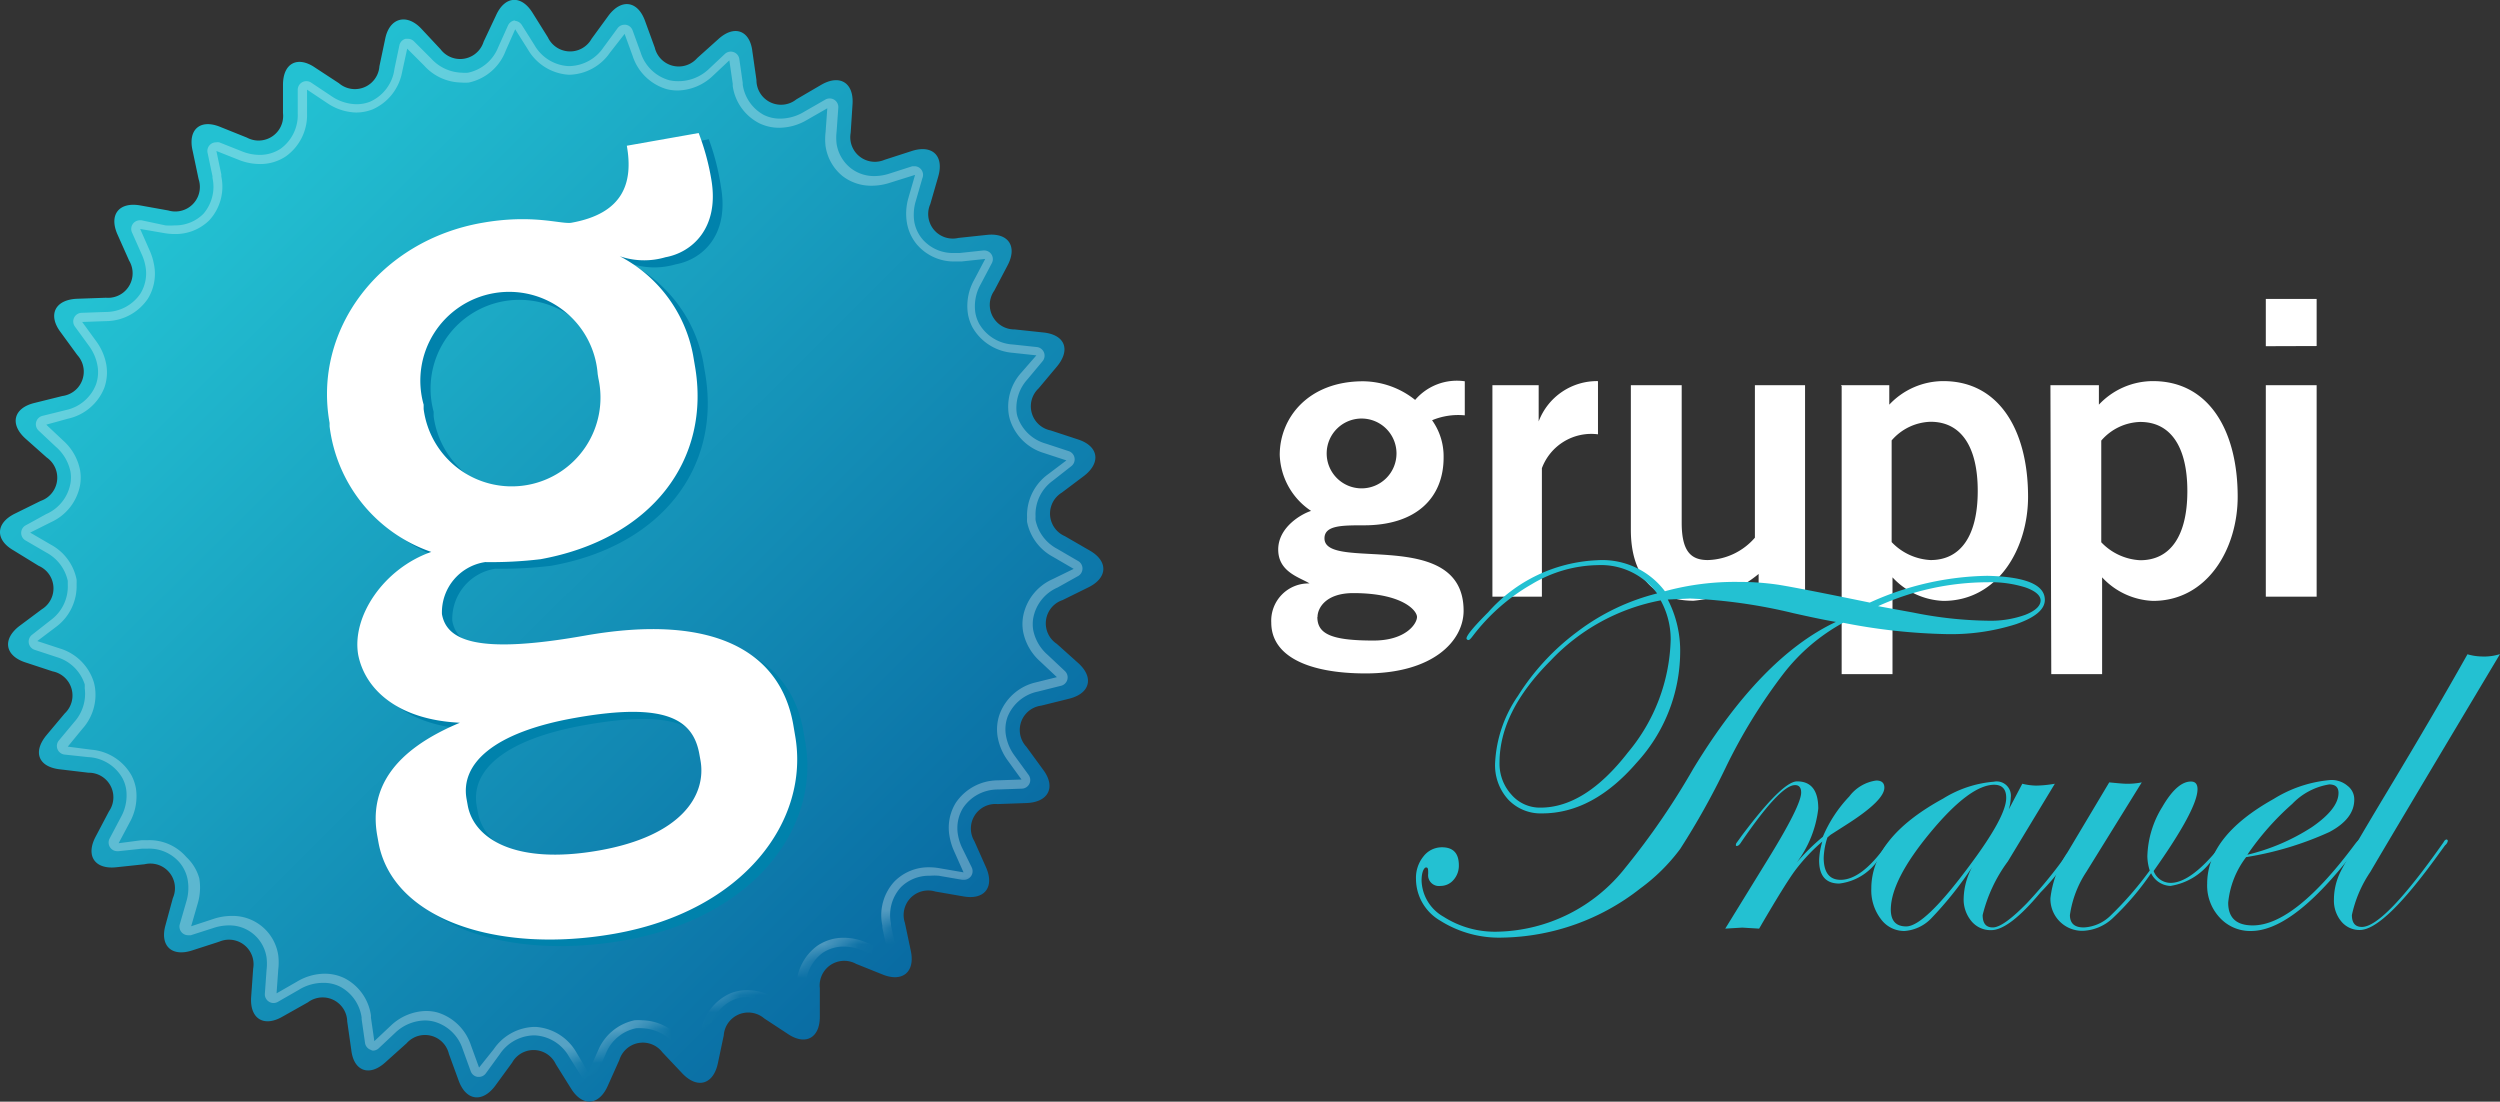 <svg xmlns="http://www.w3.org/2000/svg" xmlns:xlink="http://www.w3.org/1999/xlink" viewBox="0 0 147.53 65.01"><rect x="0" y="0" width="147.53" height="65.01" fill="#333333" stroke="none"/><defs><style>.cls-1{fill:url(#linear-gradient);}.cls-2{fill:#fff;}.cls-3{fill:url(#linear-gradient-2);}.cls-4{mask:url(#mask);}.cls-5{opacity:0.3;}.cls-6{fill:#0082ac;}.cls-7{fill:#23c1d2;}</style><linearGradient id="linear-gradient" x1="111.22" y1="925.33" x2="111.22" y2="863.7" gradientTransform="matrix(0.92, -0.4, -0.37, -0.85, 255.82, 831.01)" gradientUnits="userSpaceOnUse"><stop offset="0" stop-color="#fff"/><stop offset="1"/></linearGradient><linearGradient id="linear-gradient-2" x1="6.79" y1="439.83" x2="44.03" y2="386.65" gradientTransform="matrix(0.98, -0.17, -0.17, -0.98, 79.28, 443.88)" gradientUnits="userSpaceOnUse"><stop offset="0" stop-color="#23c1d2"/><stop offset="1" stop-color="#0868a1"/></linearGradient><mask id="mask" x="-15.86" y="-13.78" width="93.5" height="87.07" maskUnits="userSpaceOnUse"><g id="SVGID"><polygon class="cls-1" points="77.64 43.6 8.92 73.28 -15.86 15.89 52.85 -13.78 77.64 43.6"/></g></mask></defs><title>Asset 17</title><g id="Layer_2" data-name="Layer 2"><g id="Layer_1-2" data-name="Layer 1"><path class="cls-2" d="M86.43,24.51a4,4,0,0,0-1.92.29A3.66,3.66,0,0,1,85.19,27c0,2.35-1.58,4-4.7,4-1.3,0-2.33,0-2.33.77,0,2,8.21-.72,8.21,4.27,0,1.78-1.8,3.7-5.78,3.7-3.36,0-5.57-1-5.57-3a2.2,2.2,0,0,1,2.26-2.31v0c-.58-.36-1.85-.67-1.85-2s1.39-2.11,1.94-2.28a4.13,4.13,0,0,1-1.85-3.31c0-2.18,1.68-4.34,4.92-4.34a5,5,0,0,1,3.07,1.1,3.24,3.24,0,0,1,2.93-1.1v2Zm-8.69,11.9c0,1,.82,1.39,3.31,1.39,1.92,0,2.57-1,2.57-1.39S82.74,35,79.86,35C78.23,35,77.75,35.89,77.75,36.41ZM80.41,24.7a2.06,2.06,0,1,0,2,2.06A2.06,2.06,0,0,0,80.41,24.7Z"/><path class="cls-2" d="M88.07,35.21V22.73H90.8v2.14h0a3.68,3.68,0,0,1,3.5-2.38v3.14a3.11,3.11,0,0,0-3.31,2v7.58h-3Z"/><path class="cls-2" d="M106.52,22.73V35.21h-2.74V33.87a7,7,0,0,1-3.84,1.58c-2.5,0-3.7-1.63-3.7-4.18V22.73h3v8.11c0,1.68.53,2.21,1.54,2.21a3.8,3.8,0,0,0,2.78-1.32v-9h3Z"/><path class="cls-2" d="M108.63,22.73h2.86v1.15a4.38,4.38,0,0,1,3.19-1.39c3.31,0,5,2.93,5,6.82,0,3.07-1.78,6.15-5,6.15a4.32,4.32,0,0,1-3-1.39h0v5.71h-3v-17Zm3,9.26a3.4,3.4,0,0,0,2.3,1.06c1.78,0,2.78-1.44,2.78-4.08s-1-4.08-2.78-4.08a3.15,3.15,0,0,0-2.3,1.1Z"/><path class="cls-2" d="M121,22.73h2.86v1.15a4.38,4.38,0,0,1,3.19-1.39c3.31,0,5,2.93,5,6.82,0,3.07-1.78,6.15-5,6.15a4.32,4.32,0,0,1-3-1.39h0v5.71h-3ZM124,32a3.4,3.4,0,0,0,2.3,1.06c1.78,0,2.78-1.44,2.78-4.08s-1-4.08-2.78-4.08A3.15,3.15,0,0,0,124,26Z"/><path class="cls-2" d="M133.71,20.43V17.64h3v2.78Zm3,14.78h-3V22.73h3Z"/><path class="cls-3" d="M26,2.91a1.45,1.45,0,0,0,2.54-.45L29.27.91c.52-1.16,1.49-1.23,2.16-.15l.9,1.44a1.45,1.45,0,0,0,2.58.09l1-1.37c.75-1,1.71-.89,2.15.3l.58,1.59a1.45,1.45,0,0,0,2.5.62l1.26-1.13c.94-.85,1.86-.51,2,.74l.24,1.68A1.45,1.45,0,0,0,47,5.86L48.47,5c1.1-.63,1.92-.11,1.84,1.15l-.11,1.69a1.45,1.45,0,0,0,2,1.59l1.61-.52c1.21-.39,1.91.29,1.56,1.5l-.47,1.63a1.45,1.45,0,0,0,1.66,2l1.69-.18c1.26-.13,1.8.68,1.21,1.8l-.79,1.5a1.45,1.45,0,0,0,1.21,2.28l1.69.18c1.26.13,1.63,1,.81,2l-1.09,1.3A1.45,1.45,0,0,0,62,25.4l1.61.53c1.21.39,1.38,1.35.38,2.14l-1.33,1a1.45,1.45,0,0,0,.18,2.57l1.47.85c1.1.63,1.06,1.61-.08,2.17l-1.52.75A1.45,1.45,0,0,0,62.37,38l1.26,1.13c.94.85.7,1.79-.53,2.1l-1.65.41a1.45,1.45,0,0,0-.88,2.43l1,1.37c.74,1,.32,1.9-1,1.95l-1.7.06a1.45,1.45,0,0,0-1.37,2.19l.69,1.55c.51,1.16-.09,1.93-1.33,1.71l-1.67-.29a1.45,1.45,0,0,0-1.79,1.85l.35,1.66c.26,1.24-.49,1.86-1.66,1.39l-1.57-.63a1.45,1.45,0,0,0-2.14,1.44V60c0,1.27-.86,1.72-1.91,1L45.1,60.1a1.45,1.45,0,0,0-2.39,1l-.35,1.66c-.27,1.24-1.2,1.51-2.08.6L39.09,62.1a1.45,1.45,0,0,0-2.54.45l-.69,1.54c-.52,1.16-1.49,1.23-2.16.15l-.9-1.44a1.45,1.45,0,0,0-2.58-.09l-1,1.37c-.75,1-1.71.89-2.15-.3l-.58-1.59a1.45,1.45,0,0,0-2.5-.62l-1.26,1.13c-.94.85-1.86.51-2-.74l-.24-1.68a1.45,1.45,0,0,0-2.32-1.13L16.66,60c-1.1.63-1.92.11-1.84-1.15l.12-1.69a1.45,1.45,0,0,0-2-1.59l-1.61.52c-1.21.39-1.91-.29-1.56-1.51L10.2,53a1.45,1.45,0,0,0-1.66-2l-1.69.18c-1.26.13-1.8-.68-1.21-1.8l.79-1.5a1.45,1.45,0,0,0-1.21-2.28L3.54,45.4c-1.26-.14-1.62-1-.81-2l1.09-1.3a1.45,1.45,0,0,0-.71-2.48l-1.61-.53c-1.2-.39-1.37-1.35-.38-2.13l1.34-1a1.45,1.45,0,0,0-.18-2.57L.8,32.48c-1.1-.63-1.06-1.61.08-2.17l1.52-.75A1.45,1.45,0,0,0,2.76,27L1.5,25.88c-.94-.85-.7-1.8.53-2.1l1.65-.41a1.45,1.45,0,0,0,.88-2.42l-1-1.37c-.74-1-.32-1.9,1-1.95l1.69-.06a1.45,1.45,0,0,0,1.37-2.19l-.69-1.55c-.51-1.16.09-1.92,1.33-1.71l1.67.3a1.45,1.45,0,0,0,1.79-1.85l-.35-1.66C11.07,7.65,11.81,7,13,7.49l1.57.63A1.45,1.45,0,0,0,16.7,6.68V5c0-1.27.86-1.73,1.91-1L20,4.91a1.45,1.45,0,0,0,2.39-1l.35-1.66C23,1.05,24,.78,24.86,1.69Z"/><g class="cls-4"><g class="cls-5"><path class="cls-2" d="M30.41,1.74l.75,1.19a3,3,0,0,0,2.39,1.48h.09A3,3,0,0,0,36,3.1L36.86,2l.48,1.32a3,3,0,0,0,2,1.94,2.63,2.63,0,0,0,.64.08,3.09,3.09,0,0,0,2.06-.84l1-.94.2,1.39,0,.13a2.93,2.93,0,0,0,1.56,2.19,2.68,2.68,0,0,0,1.18.27,3.26,3.26,0,0,0,1.62-.45l1.22-.7-.1,1.4a3.57,3.57,0,0,0,0,.85,2.8,2.8,0,0,0,1,1.75,2.76,2.76,0,0,0,1.72.57,3.47,3.47,0,0,0,1.06-.17L54,10.32l-.39,1.35a3.31,3.31,0,0,0-.09,1.48,2.69,2.69,0,0,0,.59,1.28,2.87,2.87,0,0,0,2.25,1l.38,0,1.4-.15-.66,1.25a3.14,3.14,0,0,0-.36,2,2.64,2.64,0,0,0,.27.79,3,3,0,0,0,2.37,1.5l1.4.15L60.26,22a3,3,0,0,0-.73,2.46,2.46,2.46,0,0,0,.06.27,3,3,0,0,0,2,2l1.34.44L61.83,28a3,3,0,0,0-1.22,2.53,2.28,2.28,0,0,0,0,.27,3,3,0,0,0,1.53,2.06l1.22.71-1.27.62a3,3,0,0,0-1.72,2.22,2.64,2.64,0,0,0,0,.83,3.15,3.15,0,0,0,1,1.78l1,.94-1.37.34A3,3,0,0,0,59,42.12a2.69,2.69,0,0,0-.12,1.4,3.31,3.31,0,0,0,.59,1.36L60.28,46l-1.41.05a3,3,0,0,0-2.47,1.33,2.8,2.8,0,0,0-.36,2,3.54,3.54,0,0,0,.25.82l.57,1.28-1.39-.24a3.58,3.58,0,0,0-.62-.06,2.83,2.83,0,0,0-2.07.84,2.93,2.93,0,0,0-.71,2.6l0,.12.29,1.38-1.31-.53a3.38,3.38,0,0,0-1.26-.25,2.72,2.72,0,0,0-1.54.46A3,3,0,0,0,47,58.33s0,1,0,1.41L45.88,59a3.18,3.18,0,0,0-1.78-.57,2.67,2.67,0,0,0-1,.19,3,3,0,0,0-1.73,2.21l-.29,1.38-1-1a3,3,0,0,0-2.18-1,2.62,2.62,0,0,0-.46,0A3,3,0,0,0,35.29,62l-.57,1.29L34,62.08a3,3,0,0,0-2.38-1.48h-.09a3,3,0,0,0-2.39,1.31L28.27,63l-.48-1.32a3,3,0,0,0-2-1.94,2.63,2.63,0,0,0-.64-.08,3.1,3.1,0,0,0-2.06.84l-1,.94-.2-1.39s0-.09,0-.13a2.93,2.93,0,0,0-1.55-2.19,2.68,2.68,0,0,0-1.18-.27,3.23,3.23,0,0,0-1.62.46l-1.22.7.1-1.4a3.59,3.59,0,0,0,0-.85,2.72,2.72,0,0,0-2.74-2.32,3.46,3.46,0,0,0-1.06.17l-1.34.44.39-1.35a3.31,3.31,0,0,0,.09-1.48A2.71,2.71,0,0,0,11,50.58a2.88,2.88,0,0,0-2.25-1l-.38,0L7,49.76l.66-1.24a3.15,3.15,0,0,0,.36-2,2.61,2.61,0,0,0-.27-.78,3,3,0,0,0-2.37-1.5L4,44.06,4.87,43a3,3,0,0,0,.73-2.46,2.77,2.77,0,0,0-.06-.27,3,3,0,0,0-2-2l-1.34-.44L3.3,37a3,3,0,0,0,1.22-2.53,2.7,2.7,0,0,0,0-.27A3,3,0,0,0,3,32.14l-1.22-.71L3,30.82A3,3,0,0,0,4.73,28.6a2.63,2.63,0,0,0,0-.83,3.14,3.14,0,0,0-1-1.77l-1-.94L4,24.71A3,3,0,0,0,6.15,22.9a2.71,2.71,0,0,0,.12-1.4,3.3,3.3,0,0,0-.59-1.36L4.85,19l1.41-.05a3,3,0,0,0,2.47-1.33,2.8,2.8,0,0,0,.36-2,3.57,3.57,0,0,0-.25-.82l-.57-1.29,1.39.24a3.58,3.58,0,0,0,.62.06A2.83,2.83,0,0,0,12.35,13a2.93,2.93,0,0,0,.71-2.59l0-.12-.29-1.38,1.31.52a3.37,3.37,0,0,0,1.26.25,2.72,2.72,0,0,0,1.54-.46,3,3,0,0,0,1.24-2.52s0-1,0-1.41l1.17.78A3.19,3.19,0,0,0,21,6.64a2.66,2.66,0,0,0,1-.19,3,3,0,0,0,1.73-2.2l.3-1.38,1,1a3,3,0,0,0,2.18,1,2.62,2.62,0,0,0,.46,0A3,3,0,0,0,29.84,3s.41-.93.57-1.29m0-.51h0a.52.52,0,0,0-.43.3l-.58,1.29a2.46,2.46,0,0,1-1.78,1.5,2.17,2.17,0,0,1-.37,0,2.54,2.54,0,0,1-1.81-.84l-1-1a.51.51,0,0,0-.37-.16l-.14,0a.51.51,0,0,0-.36.38l-.29,1.38A2.46,2.46,0,0,1,21.84,6a2.15,2.15,0,0,1-.81.15,2.7,2.7,0,0,1-1.49-.49l-1.17-.78a.51.51,0,0,0-.8.42V6.68a2.46,2.46,0,0,1-1,2.09,2.23,2.23,0,0,1-1.25.37,2.83,2.83,0,0,1-1.07-.22l-1.31-.52a.51.51,0,0,0-.19,0,.51.51,0,0,0-.5.62l.29,1.38,0,.1A2.44,2.44,0,0,1,12,12.62a2.34,2.34,0,0,1-1.71.68,3.13,3.13,0,0,1-.53,0L8.35,13H8.26a.51.51,0,0,0-.47.72L8.36,15a3,3,0,0,1,.22.69,2.28,2.28,0,0,1-.29,1.63,2.46,2.46,0,0,1-2.06,1.09l-1.41.05a.51.51,0,0,0-.4.81l.83,1.14a2.78,2.78,0,0,1,.5,1.15,2.19,2.19,0,0,1-.09,1.14A2.45,2.45,0,0,1,3.88,24.2l-1.37.34a.51.51,0,0,0-.22.88l1,.94a2.64,2.64,0,0,1,.87,1.48,2.1,2.1,0,0,1,0,.67,2.45,2.45,0,0,1-1.44,1.83L1.52,31a.51.51,0,0,0,0,.9l1.22.71A2.5,2.5,0,0,1,4,34.28q0,.11,0,.22a2.46,2.46,0,0,1-1,2.09l-1.11.87a.51.51,0,0,0,.16.89l1.34.44A2.45,2.45,0,0,1,5,40.39a2.12,2.12,0,0,1,0,.22,2.5,2.5,0,0,1-.62,2h0l-.9,1.08a.51.51,0,0,0,.34.84l1.4.15a2.45,2.45,0,0,1,2,1.23,2.11,2.11,0,0,1,.22.63,2.63,2.63,0,0,1-.31,1.69l-.66,1.25a.51.51,0,0,0,.45.75H7l1.4-.15.33,0a2.37,2.37,0,0,1,1.86.81,2.2,2.2,0,0,1,.48,1A2.78,2.78,0,0,1,11,53.19l-.39,1.35a.51.51,0,0,0,.49.65l.16,0,1.34-.43a2.93,2.93,0,0,1,.9-.15,2.21,2.21,0,0,1,2.23,1.9,3,3,0,0,1,0,.73l-.1,1.4a.51.51,0,0,0,.24.47.5.5,0,0,0,.27.08.52.52,0,0,0,.26-.07l1.22-.7A2.74,2.74,0,0,1,19.06,58a2.15,2.15,0,0,1,1,.22,2.44,2.44,0,0,1,1.28,1.82l0,.1.2,1.4a.51.51,0,0,0,.33.41A.51.51,0,0,0,22,62a.51.51,0,0,0,.34-.13l1-.94a2.6,2.6,0,0,1,1.72-.71,2.18,2.18,0,0,1,.52.06A2.46,2.46,0,0,1,27.3,61.9l.48,1.32a.51.51,0,0,0,.41.33h.07a.51.51,0,0,0,.41-.21l.83-1.14a2.48,2.48,0,0,1,2-1.1h.07a2.46,2.46,0,0,1,2,1.24l.75,1.19a.51.51,0,0,0,.43.24h0a.52.52,0,0,0,.43-.3l.57-1.29a2.46,2.46,0,0,1,1.78-1.5,2.16,2.16,0,0,1,.37,0,2.55,2.55,0,0,1,1.81.84l1,1a.51.51,0,0,0,.37.15l.14,0a.51.51,0,0,0,.36-.39l.29-1.37A2.45,2.45,0,0,1,43.28,59a2.14,2.14,0,0,1,.81-.16,2.69,2.69,0,0,1,1.49.49l1.17.79a.51.51,0,0,0,.29.09.53.53,0,0,0,.24-.06.52.52,0,0,0,.27-.45V58.32a2.46,2.46,0,0,1,1-2.09,2.23,2.23,0,0,1,1.25-.37,2.84,2.84,0,0,1,1.07.22l1.31.53a.51.51,0,0,0,.19,0,.52.52,0,0,0,.33-.12.51.51,0,0,0,.17-.5l-.29-1.38,0-.1a2.44,2.44,0,0,1,.58-2.15,2.34,2.34,0,0,1,1.71-.68,3.14,3.14,0,0,1,.53,0l1.39.24h.09a.51.51,0,0,0,.47-.72L56.76,50a3,3,0,0,1-.22-.69,2.27,2.27,0,0,1,.29-1.63,2.46,2.46,0,0,1,2.06-1.09l1.41-.05a.51.51,0,0,0,.4-.81l-.83-1.14a2.79,2.79,0,0,1-.5-1.15,2.16,2.16,0,0,1,.09-1.14,2.46,2.46,0,0,1,1.79-1.49l1.36-.34a.51.51,0,0,0,.22-.88l-1-.94a2.62,2.62,0,0,1-.86-1.48,2.14,2.14,0,0,1,0-.67,2.45,2.45,0,0,1,1.44-1.83L63.61,34a.51.51,0,0,0,0-.9l-1.22-.71a2.49,2.49,0,0,1-1.28-1.7,1.72,1.72,0,0,1,0-.21,2.46,2.46,0,0,1,1-2.1l1.11-.87a.51.51,0,0,0-.16-.89l-1.34-.44a2.46,2.46,0,0,1-1.68-1.61A2.23,2.23,0,0,1,60,24.4a2.5,2.5,0,0,1,.62-2l.9-1.08a.51.51,0,0,0-.34-.84l-1.4-.15a2.46,2.46,0,0,1-2-1.23,2.13,2.13,0,0,1-.22-.63,2.63,2.63,0,0,1,.31-1.69l.66-1.25a.51.51,0,0,0-.45-.75h-.05l-1.4.15-.33,0a2.37,2.37,0,0,1-1.86-.81,2.18,2.18,0,0,1-.48-1,2.79,2.79,0,0,1,.08-1.25l.39-1.35A.51.51,0,0,0,54,9.81l-.16,0-1.34.43a2.91,2.91,0,0,1-.9.15,2.24,2.24,0,0,1-1.4-.47,2.28,2.28,0,0,1-.83-1.43,3.07,3.07,0,0,1,0-.73l.1-1.4a.51.51,0,0,0-.51-.55.52.52,0,0,0-.26.07l-1.22.7A2.76,2.76,0,0,1,46.07,7a2.14,2.14,0,0,1-1-.22A2.43,2.43,0,0,1,43.83,5s0-.08,0-.11l-.2-1.4a.51.51,0,0,0-.85-.31l-1,.94A2.6,2.6,0,0,1,40,4.79a2.2,2.2,0,0,1-.52-.06,2.46,2.46,0,0,1-1.67-1.62l-.48-1.32a.51.51,0,0,0-.41-.33h-.07a.51.51,0,0,0-.41.21L35.61,2.8a2.48,2.48,0,0,1-2,1.1h-.07a2.46,2.46,0,0,1-2-1.24l-.75-1.19a.52.52,0,0,0-.43-.24Z"/></g></g><path class="cls-6" d="M39.87,15.6a4.46,4.46,0,0,1-2.7-.06,8.3,8.3,0,0,1,4.33,5.83l.1.59c1,5.61-2.56,10.28-9.09,11.43a24.09,24.09,0,0,1-3.27.17,3,3,0,0,0-2.55,3.07c.28,1.57,2.1,2.39,8.43,1.27,7.7-1.36,11.55,1,12.29,5.24l.11.65c.89,5-3,10.35-10.66,11.7C30,56.7,23.74,54.64,22.93,50.07l-.07-.39c-.48-2.74.93-5,4.88-6.65-3.6-.17-5.58-1.91-6-4-.4-2.28,1.52-5.11,4.31-6.08a9,9,0,0,1-6-7.42l0-.2c-1-5.55,3-10.76,9-11.81,2.94-.52,4.59.07,5.24,0,3.13-.55,3.68-2.4,3.3-4.55l4.24-.75A14.13,14.13,0,0,1,42.54,11C43.06,13.89,41.43,15.32,39.87,15.6Zm2,29.32c-.36-2-1.89-3.1-7.31-2.14-4.9.86-6.78,2.74-6.43,4.77l.07.39c.36,2,2.84,3.53,7.74,2.67s6.35-3.27,6-5.3Zm-6-22.43A5.24,5.24,0,1,0,25.59,24.3l0,.26a5.24,5.24,0,1,0,10.31-1.82Z"/><path class="cls-2" d="M39.27,15.18a4.44,4.44,0,0,1-2.7-.06,8.31,8.31,0,0,1,4.33,5.83l.1.59C42,27.15,38.43,31.81,31.9,33a24.42,24.42,0,0,1-3.27.17,3,3,0,0,0-2.55,3.07c.28,1.57,2.1,2.39,8.43,1.27,7.7-1.36,11.55,1,12.3,5.24l.11.65c.89,5-3,10.35-10.65,11.7-6.92,1.22-13.13-.85-13.94-5.41l-.07-.39c-.48-2.74.93-5,4.88-6.65-3.6-.17-5.58-1.91-6-4-.4-2.28,1.52-5.11,4.31-6.08a9,9,0,0,1-6-7.41l0-.2c-1-5.55,3-10.76,9-11.81,2.94-.52,4.59.07,5.24,0,3.13-.55,3.68-2.4,3.3-4.55l4.24-.75a14.11,14.11,0,0,1,.75,2.76C42.46,13.47,40.83,14.9,39.27,15.18Zm2,29.32c-.36-2-1.89-3.1-7.31-2.14-4.9.86-6.78,2.74-6.43,4.77l.07.39c.36,2,2.84,3.53,7.74,2.67s6.35-3.27,6-5.3Zm-6-22.43A5.24,5.24,0,1,0,25,23.88l0,.26a5.24,5.24,0,1,0,10.31-1.82Z"/><path class="cls-7" d="M120.67,35.4q0,.84-1.69,1.43a12.66,12.66,0,0,1-4.12.59,34.55,34.55,0,0,1-6.09-.67,11.29,11.29,0,0,0-3.52,3,32.2,32.2,0,0,0-3.42,5.56,44.64,44.64,0,0,1-2.68,4.79,11,11,0,0,1-2.34,2.32,13.5,13.5,0,0,1-8.14,2.91,6.51,6.51,0,0,1-3.68-1,2.86,2.86,0,0,1-1.43-2.47A2,2,0,0,1,84,50.54,1.37,1.37,0,0,1,85.09,50q1,0,1,1.06a1.26,1.26,0,0,1-.31.86,1,1,0,0,1-.77.36.64.64,0,0,1-.73-.72c0-.25,0-.37-.12-.37s-.27.26-.27.77a2.54,2.54,0,0,0,1.3,2.14,5.63,5.63,0,0,0,3.21.88,9.85,9.85,0,0,0,7.52-3.78,43.39,43.39,0,0,0,4-5.83q4-6.59,8.42-8.67-.84-.14-2.53-.52a31.23,31.23,0,0,0-6.08-.86l-1.31.06a6.58,6.58,0,0,1,.73,3.14A9.71,9.71,0,0,1,96.59,45Q94,48,91,48a2.63,2.63,0,0,1-2-.82A3,3,0,0,1,88.23,45a7.6,7.6,0,0,1,1.35-3.94,14,14,0,0,1,3.5-3.78,13,13,0,0,1,4.71-2.26,4.11,4.11,0,0,0-3.51-1.67,7.78,7.78,0,0,0-3.88,1.12,11.6,11.6,0,0,0-3.44,3c-.15.2-.24.3-.3.3a.12.12,0,0,1-.12-.09q0-.27,1.28-1.55a9.11,9.11,0,0,1,6.43-3.07,4.63,4.63,0,0,1,4,1.83,15.72,15.72,0,0,1,4.34-.55,15.89,15.89,0,0,1,2.31.16q1.11.17,5.44,1.06a17.31,17.31,0,0,1,6.94-1.58Q120.67,34.06,120.67,35.4ZM98.59,37.75A4.77,4.77,0,0,0,98,35.43,12,12,0,0,0,91.49,39q-3,3-3,6a2.71,2.71,0,0,0,.7,1.89,2.22,2.22,0,0,0,1.71.77q2.64,0,5.17-3.26A10.78,10.78,0,0,0,98.59,37.75Zm21.83-2.31q0-.45-.88-.77a6.8,6.8,0,0,0-2.23-.31,15.71,15.71,0,0,0-6.48,1.41l2.08.38a23.55,23.55,0,0,0,4.44.48,6,6,0,0,0,2.17-.35Q120.42,35.92,120.42,35.43Z"/><path class="cls-7" d="M111.72,49.67a5.62,5.62,0,0,1-.94,1.15,3.23,3.23,0,0,1-2.24,1.32q-1.19,0-1.19-1.37a4.27,4.27,0,0,1,.19-1.11,10.75,10.75,0,0,0-1.6,1.7q-.62.84-2.13,3.44l-1-.06-1,.06,2.56-4.16q1.92-3.12,1.92-3.87c0-.29-.12-.44-.36-.44q-.88,0-3.18,3.37c-.09.15-.18.22-.25.22s-.06,0-.06-.09a.23.23,0,0,1,.06-.12l.28-.39q2.41-3.21,3.27-3.21,1.25,0,1.25,1.61a6.49,6.49,0,0,1-1.28,3.19,12.48,12.48,0,0,1,1.55-1.53A7.86,7.86,0,0,1,109.13,47a2.4,2.4,0,0,1,1.59-.94q.48,0,.48.42,0,.75-2.17,2.14l-1,.64-.19.16a4.25,4.25,0,0,0-.22,1.19q0,1.31,1,1.31,1.22,0,2.66-2c.21-.23.34-.35.39-.35A.08.08,0,0,1,111.72,49.67Z"/><path class="cls-7" d="M122.69,49.67a15,15,0,0,1-2.28,3q-1.85,2.22-2.91,2.22a1.46,1.46,0,0,1-1.17-.54,2,2,0,0,1-.45-1.35,4.07,4.07,0,0,1,.5-1.83,21.34,21.34,0,0,1-2.39,3,2.43,2.43,0,0,1-1.61.77,1.71,1.71,0,0,1-1.39-.71,2.79,2.79,0,0,1-.56-1.79q0-3,4.23-5.31a6.7,6.7,0,0,1,3-1,.84.84,0,0,1,1,.94,2.71,2.71,0,0,1-.12.7l.8-1.52a3.63,3.63,0,0,0,.83.11,7,7,0,0,0,1.09-.11l-2.77,4.58A8.85,8.85,0,0,0,117,54q0,.74.61.73t2-1.43a26.88,26.88,0,0,0,2.8-3.53c.06-.1.12-.16.17-.16A.08.08,0,0,1,122.69,49.67Zm-4.3-2.59q0-.76-.7-.77-1.44,0-3.77,2.81t-2.34,4.55q0,1,.91,1,1.08,0,3.73-3.58Q118.39,48.19,118.39,47.09Z"/><path class="cls-7" d="M131.46,49.64q0,.19-1,1.21a3.69,3.69,0,0,1-2.38,1.43,1.32,1.32,0,0,1-1.14-.75,16,16,0,0,1-2.27,2.66,2.73,2.73,0,0,1-1.77.74A1.88,1.88,0,0,1,121,53a6.06,6.06,0,0,1,1-2.69l2.47-4.14c.51.05.85.08,1,.08a4.28,4.28,0,0,0,.92-.08l-3.27,5.28A6.21,6.21,0,0,0,122.15,54q0,.74.83.73a2.42,2.42,0,0,0,1.57-.7,20.29,20.29,0,0,0,2.31-2.66,2.92,2.92,0,0,1-.14-.83,5.79,5.79,0,0,1,.88-2.92q.87-1.5,1.69-1.5c.26,0,.39.15.39.45q0,1.17-2.59,4.83a1.07,1.07,0,0,0,1,.7q1.19,0,2.9-2.12c.21-.25.34-.38.41-.38A.06.06,0,0,1,131.46,49.64Z"/><path class="cls-7" d="M139.33,49.69a1.93,1.93,0,0,1-.28.41l-.67.84q-3.24,4-5.55,4a2.43,2.43,0,0,1-1.84-.79,2.77,2.77,0,0,1-.74-2q0-2.81,3.92-5a7.55,7.55,0,0,1,3.36-1.12,1.45,1.45,0,0,1,1,.34,1,1,0,0,1,.4.82q0,1.13-1.47,1.91a19.1,19.1,0,0,1-4.91,1.48,5.25,5.25,0,0,0-1.06,2.69q0,1.34,1.45,1.34,2.47,0,6.05-4.82c.13-.17.23-.25.31-.25A.08.08,0,0,1,139.33,49.69ZM138,46.79c0-.33-.18-.5-.55-.5a3.88,3.88,0,0,0-2.18,1.15,16.1,16.1,0,0,0-2.65,3,12.17,12.17,0,0,0,3.81-1.63Q138,47.73,138,46.79Z"/><path class="cls-7" d="M147.53,38.6Q141,49.53,139.88,51.45A7.23,7.23,0,0,0,138.79,54q0,.7.59.7,1.31,0,4.82-5c.05-.1.11-.16.19-.16a.09.09,0,0,1,.06.09.43.43,0,0,1-.16.25l-.67.92q-3,4.08-4.36,4.08a1.38,1.38,0,0,1-1.1-.51,1.92,1.92,0,0,1-.43-1.29,3.72,3.72,0,0,1,.4-1.66q.4-.8,2.71-4.65,2.83-4.7,4.77-8.16a3.23,3.23,0,0,0,.83.13A3.12,3.12,0,0,0,147.53,38.6Z"/></g></g></svg>